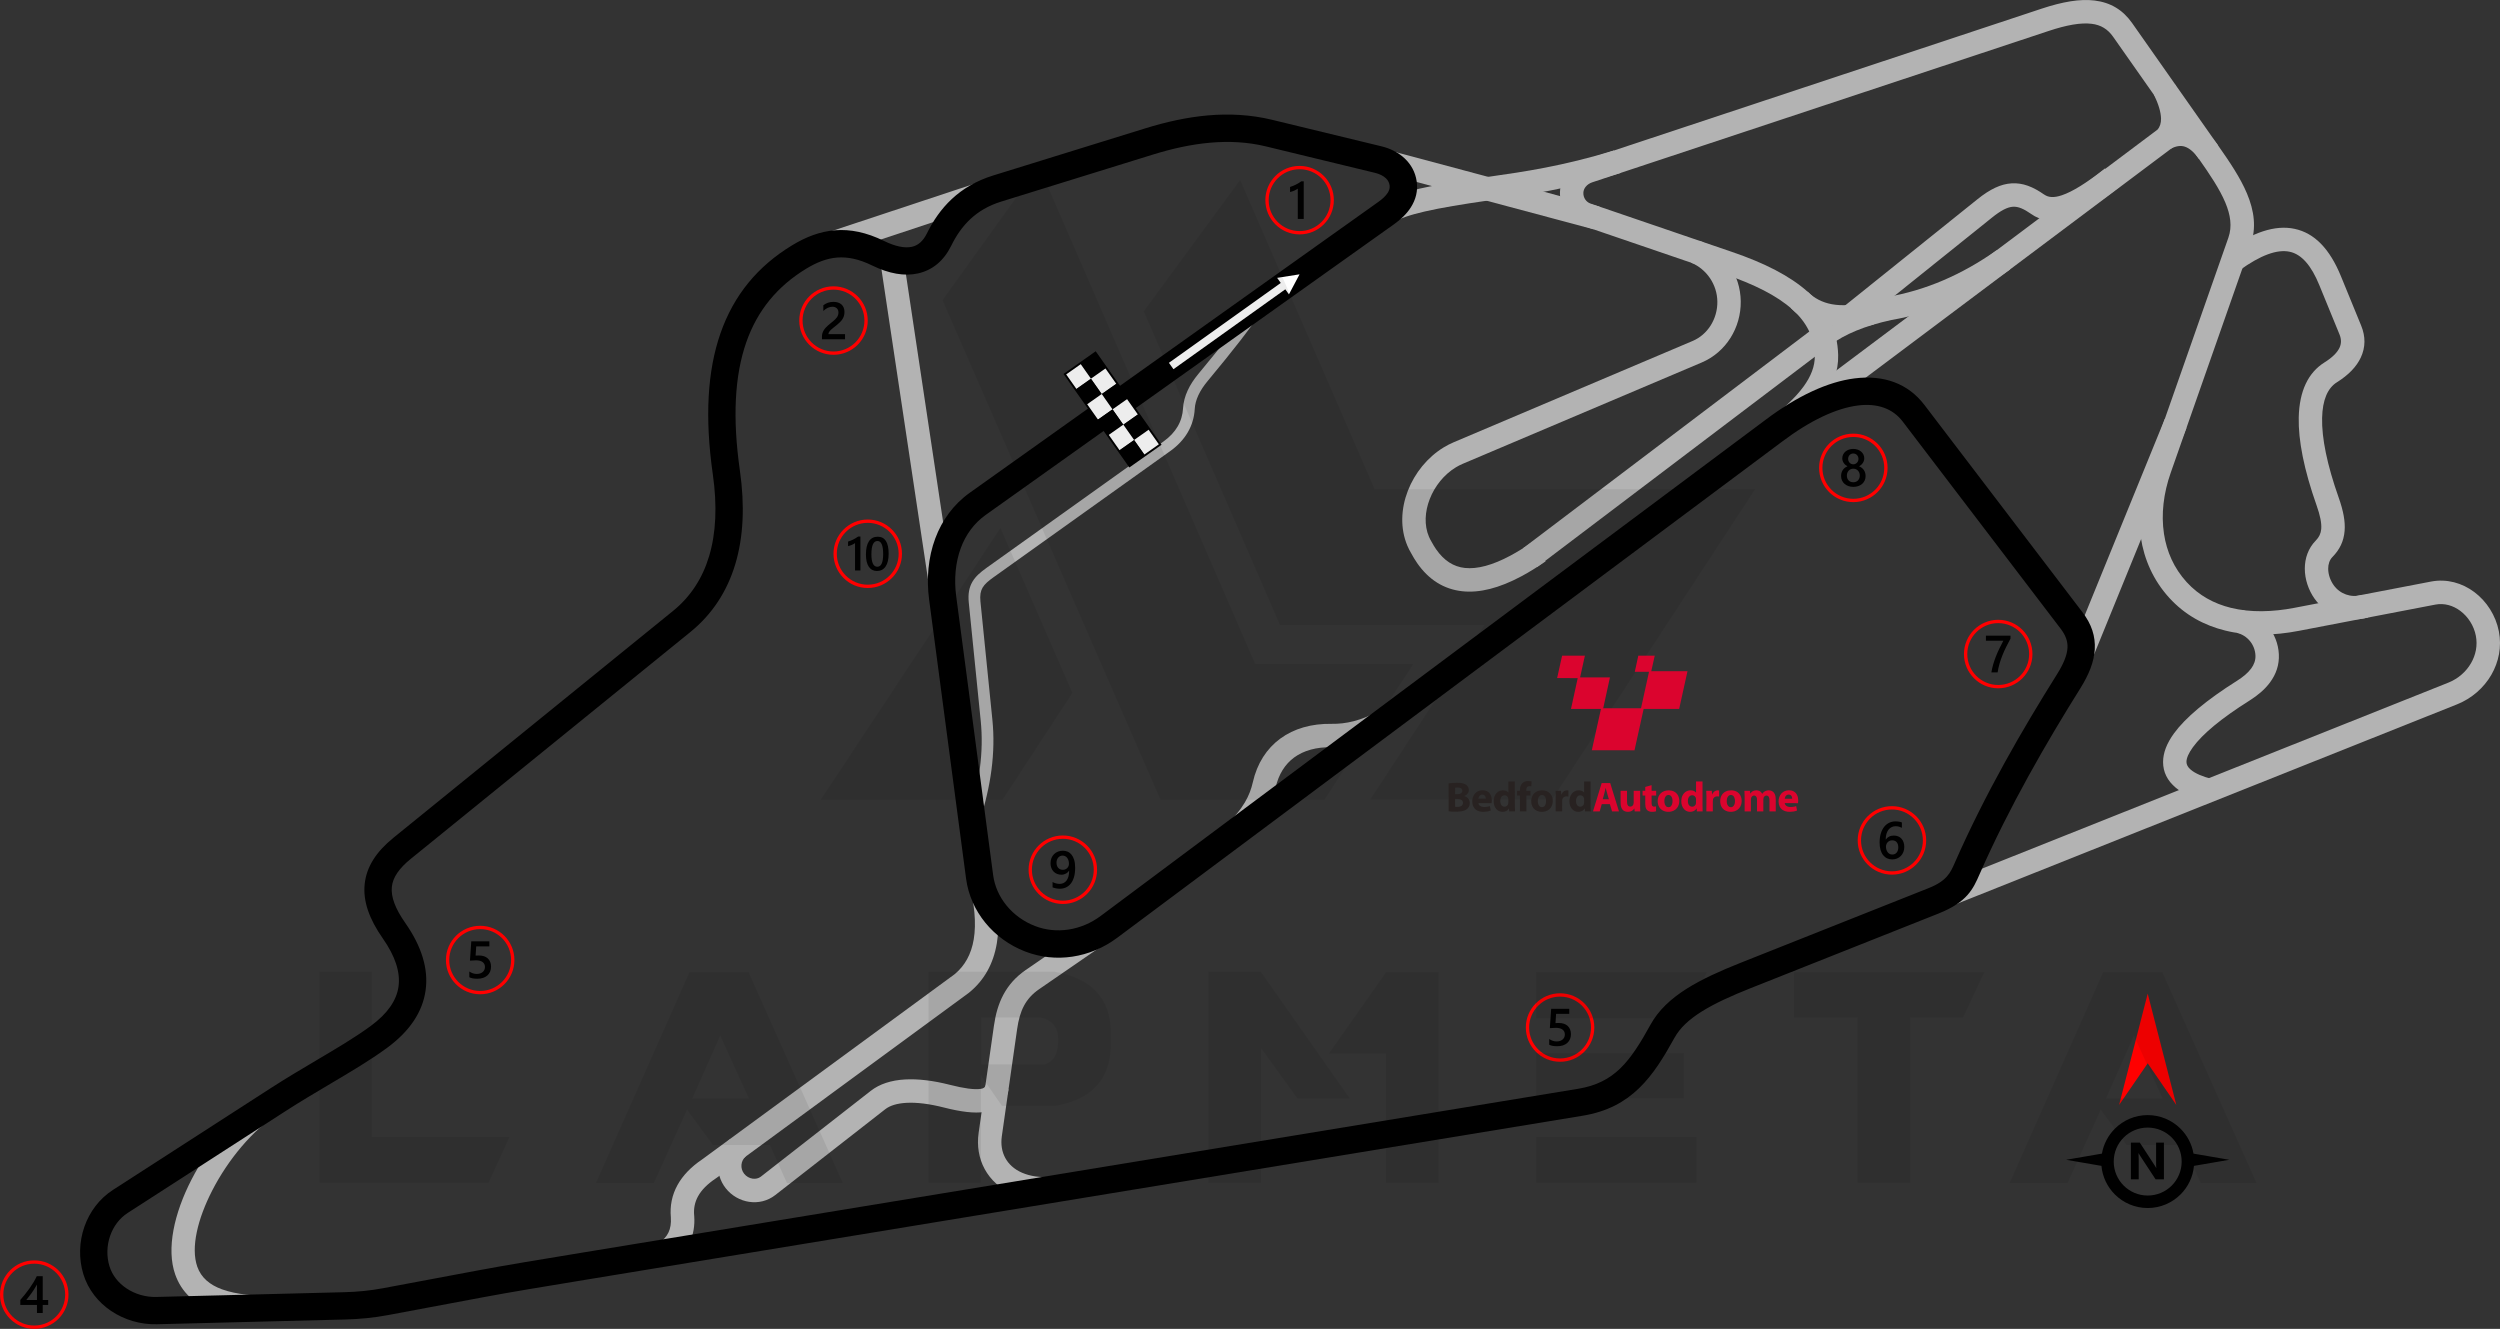 <?xml version="1.0" encoding="UTF-8"?>
<!DOCTYPE svg PUBLIC "-//W3C//DTD SVG 1.1//EN" "http://www.w3.org/Graphics/SVG/1.1/DTD/svg11.dtd">
<!-- Creator: CorelDRAW 2020 (64-Bit) -->
<svg xmlns="http://www.w3.org/2000/svg" xml:space="preserve" width="225.408mm" height="119.814mm" version="1.1" style="shape-rendering:geometricPrecision; text-rendering:geometricPrecision; image-rendering:optimizeQuality; fill-rule:evenodd; clip-rule:evenodd"
viewBox="0 0 5689.25 3024.08"
 xmlns:xlink="http://www.w3.org/1999/xlink"
 xmlns:xodm="http://www.corel.com/coreldraw/odm/2003">
 <rect x="0" y="0" width="5689.25" height="3024.08" fill="#333333" stroke="none"/>
 <defs>
  <style type="text/css">
   <![CDATA[
    .fil2 {fill:black}
    .fil3 {fill:white}
    .fil1 {fill:black;fill-rule:nonzero}
    .fil8 {fill:#282221;fill-rule:nonzero}
    .fil0 {fill:#B3B3B3;fill-rule:nonzero}
    .fil7 {fill:#DB042E;fill-rule:nonzero}
    .fil5 {fill:red;fill-rule:nonzero}
    .fil4 {fill:white;fill-rule:nonzero}
    .fil6 {fill:black;fill-opacity:0.071}
   ]]>
  </style>
 </defs>
 <g id="Layer_x0020_1">
  <g id="_2181972013184">
   <path class="fil0" d="M2202.56 1864.31c13.65,-40.66 22.54,-79.13 27.3,-115.47 5,-38.22 5.44,-74.14 2.04,-107.85l-27.24 -269.71c-2.03,-20.07 0.95,-34.77 8.32,-47.39 7.09,-12.13 17.85,-21.46 31.94,-31.52l402.52 -287.42c14.62,-10.44 25.25,-22 32.46,-34.28 7.63,-13 11.53,-26.98 12.35,-41.41 0.8,-13.92 4.44,-27.51 10.58,-40.8 5.91,-12.81 14.2,-25.41 24.52,-37.81 28.88,-34.74 53.82,-65.62 74.79,-92.63 20.77,-26.76 37.34,-49.33 49.7,-67.7l22.12 14.82c-12.75,18.96 -29.67,42.02 -50.75,69.16 -20.77,26.75 -45.91,57.87 -75.41,93.36 -8.76,10.54 -15.79,21.19 -20.76,31.97 -4.76,10.31 -7.58,20.67 -8.17,31.09 -1.06,18.52 -6.1,36.54 -16,53.41 -9.08,15.47 -22.19,29.83 -39.97,42.53l-402.52 287.42c-11.18,7.98 -19.52,15.05 -24.33,23.28 -4.52,7.74 -6.28,17.41 -4.88,31.32l27.24 269.71c3.59,35.62 3.13,73.56 -2.15,113.9 -4.98,38.04 -14.25,78.18 -28.45,120.48l-25.25 -8.45z"/>
   <path class="fil0" d="M4172.23 716.51l327.6 -262.9c29.04,-23.31 53.39,-34.87 78.06,-36.35 25.49,-1.53 48.42,7.63 74.37,25.73l0.05 -0.07c9.28,6.47 21.72,7.56 39.77,1.47 24.22,-8.17 55.83,-27.62 98.11,-61.04l32.97 41.74c-47.34,37.42 -84.18,59.69 -114.17,69.81 -36.16,12.2 -63.72,8.18 -87.14,-8.15l0 -0.11c-15.99,-11.15 -28.81,-16.89 -40.83,-16.16 -12.84,0.77 -27.81,8.62 -47.8,24.67l-327.6 262.9 -33.39 -41.53z"/>
  </g>
  <g id="_2188400950624">
   <polygon class="fil0" points="1865.33,534.86 2249.48,407.57 2266.18,458.28 1882.02,585.58 "/>
   <path class="fil0" d="M636.46 3002.08c-59.91,1.42 -110.34,-3.6 -149.57,-17.93 -43.64,-15.94 -73.78,-42.83 -88.22,-84.01 -20.33,-57.97 -2.46,-138.89 37.19,-215.86 39.87,-77.42 102.31,-152.46 169.52,-195.82l28.8 44.87c-59.34,38.27 -114.98,105.53 -150.95,175.37 -33.45,64.95 -49.46,130.58 -34.27,173.91 8.64,24.62 27.83,41.13 56.09,51.45 32.67,11.93 76.71,16.06 130.16,14.8l1.25 53.22z"/>
   <polygon class="fil0" points="2118.81,1364.66 2002.87,592.49 2055.66,584.56 2171.6,1356.73 "/>
   <path class="fil0" d="M3869.17 548.67c27.65,11.62 50.51,30.81 66.53,54.54 16.01,23.72 25.27,52.13 25.72,82.18 0.45,30.07 -7.96,59.23 -23.45,83.73 -15.38,24.3 -37.74,44.1 -65.41,55.83l-543.85 230.56c-5.38,2.28 -10.55,4.94 -15.48,7.93 -27.03,16.37 -48.13,42.86 -59.58,72.27 -11.11,28.56 -12.93,59.44 -1.83,85.61 1.63,3.84 3.52,7.56 5.67,11.11l0.73 1.25c3.18,5.94 6.6,11.56 10.26,16.83l0.05 -0.03c17.49,25.19 39.12,39.2 64.87,42 28.52,3.1 63.19,-6.26 104,-28.1 15.6,-8.35 32.16,-18.6 49.65,-30.75l30.26 43.83c-18.9,13.12 -37.2,24.42 -54.87,33.88 -50.53,27.04 -95.43,38.43 -134.67,34.15 -42.01,-4.58 -76.37,-26.09 -103.06,-64.54l0 -0.1c-4.59,-6.61 -9.01,-13.87 -13.25,-21.77 -3.32,-5.58 -6.21,-11.29 -8.67,-17.09 -16.78,-39.58 -14.65,-84.72 1.2,-125.47 15.53,-39.89 44.45,-76.01 81.7,-98.57 7.19,-4.35 14.66,-8.2 22.36,-11.47l543.85 -230.56c17.23,-7.3 31.25,-19.79 40.99,-35.17 10.12,-15.99 15.61,-35.05 15.31,-54.72 -0.29,-19.2 -6.31,-37.51 -16.74,-52.96 -10.42,-15.43 -25.18,-27.88 -42.95,-35.34l20.66 -49.04z"/>
   <path class="fil0" d="M2786.81 1879.78c21.53,-18.82 36.08,-36.75 46.03,-53.57 9.65,-16.32 14.95,-31.61 18.12,-45.63 9.86,-43.58 31.7,-77.03 62.62,-99.74 31.27,-22.97 71.29,-34.37 117.04,-33.6 15.58,0.26 32.3,-1.42 50.25,-6.08 18.11,-4.7 37.66,-12.54 58.79,-24.63l26.5 46.33c-25.2,14.41 -49.19,23.94 -71.94,29.84 -22.9,5.94 -44.37,8.09 -64.44,7.75 -33.92,-0.57 -62.9,7.36 -84.69,23.37 -20.6,15.13 -35.29,38.06 -42.17,68.44 -4.28,18.9 -11.36,39.4 -24.18,61.07 -12.53,21.18 -30.56,43.5 -56.88,66.52l-35.06 -40.07z"/>
   <path class="fil0" d="M4062.65 930.22l847.04 -635.1c5.65,-6.35 8.38,-14.79 8.18,-25.31 -0.28,-14.58 -5.74,-32.87 -16.38,-54.85l48 -23.17c13.97,28.85 21.17,54.58 21.6,77.18 0.5,26.03 -7.67,47.58 -24.48,64.64l-1.29 1.3 -850.74 637.88 -31.93 -42.57z"/>
   <path class="fil0" d="M4915.3 291.36c24.93,-13.04 49.1,-15.84 72.48,-8.41 22.03,7 41.94,22.92 59.69,47.74l-43.41 30.89c-10.88,-15.22 -21.67,-24.53 -32.35,-27.92 -9.33,-2.96 -19.93,-1.35 -31.79,4.86l-24.62 -47.16z"/>
   <path class="fil0" d="M3465.68 1247.87l667.68 -505.43 0.11 0c20.04,-14.99 43.49,-28.04 70.35,-39.14 26.44,-10.93 56.06,-19.99 88.84,-27.17l1.25 -0.21c43.37,-7.38 85.81,-19.89 127.31,-37.54 41.67,-17.72 82.47,-40.66 122.41,-68.82l30.68 43.61c-42.92,30.27 -87,55.02 -132.21,74.25 -44.99,19.13 -91.05,32.76 -138.16,40.87 -30.06,6.59 -56.68,14.68 -79.86,24.26 -22.72,9.39 -42.26,20.2 -58.6,32.42l0.04 0.05 -667.68 505.43 -32.14 -42.57z"/>
   <path class="fil0" d="M4113.45 663.76c15.2,15.08 33.7,24.63 55.48,28.61 23.26,4.26 50.71,2.35 82.34,-5.72l13.15 51.76c-38.92,9.93 -73.95,12.05 -105.09,6.35 -32.61,-5.97 -60.43,-20.38 -83.45,-43.22l37.57 -37.77z"/>
   <path class="fil0" d="M2526.24 2139.83l-161.74 111.43c-15.61,10.75 -26.53,23.13 -34.14,37.39 -7.96,14.91 -12.71,32.55 -15.63,52.96l-34.88 244.17c-1.32,9.28 -1.27,18.19 0.1,26.52 2.66,16.17 10.34,30.57 22.54,41.62 12.93,11.71 31.2,20.04 54.37,23.35 16.89,2.41 36.19,2.14 57.75,-1.41l8.56 52.59c-27.15,4.47 -51.85,4.76 -73.82,1.62 -34.05,-4.86 -61.87,-17.98 -82.54,-36.7 -21.39,-19.38 -34.84,-44.46 -39.45,-72.51 -2.25,-13.69 -2.39,-28 -0.31,-42.58l34.88 -244.17c3.73,-26.08 10.21,-49.41 21.47,-70.49 11.61,-21.73 27.89,-40.36 50.83,-56.17l161.74 -111.43 30.26 43.83z"/>
   <path class="fil0" d="M1499.54 2828.93c10.06,-6.81 17.29,-14.87 21.7,-24.16 4.49,-9.46 6.29,-20.75 5.42,-33.86l0.04 -0c-2.47,-26.74 2.56,-51.49 15.13,-74.22 12,-21.7 30.68,-41.11 56.04,-58.22l574.75 -421.58c23.26,-19.24 37.69,-45.62 43.3,-79.11 6.13,-36.64 2,-81.81 -12.4,-135.5l51.54 -13.78c16.37,61.07 20.85,113.75 13.44,158.04 -7.87,47.06 -28.89,84.5 -63.05,112.3l-1.04 0.83 -575.04 421.79 -0.94 0.63c-18.6,12.43 -31.89,25.86 -39.86,40.28 -7.43,13.45 -10.37,28.22 -8.8,44.28l0.1 0.73c1.49,22.3 -1.98,42.35 -10.42,60.15 -8.53,17.98 -21.88,33.13 -40.06,45.44l-29.84 -44.03z"/>
   <path class="fil0" d="M1696.99 2631.7c-5.73,5.03 -9,11.86 -9.64,18.92 -0.65,7.06 1.34,14.4 6.1,20.46 4.88,6.2 11.91,10.09 19.23,11.17 6.66,0.98 13.47,-0.42 18.82,-4.59l250.23 -195.3c19.85,-15.49 46.26,-24.06 77.97,-25.84 29.35,-1.65 63.62,2.43 101.63,12.13 32.24,8.22 55.9,11.59 70.92,9.23 6.17,-0.97 9.58,-3.45 10.28,-7.67l52.59 8.76c-4.99,29.94 -23.08,46.51 -54.73,51.5 -22.81,3.59 -53.35,-0.15 -92.2,-10.06 -32.98,-8.41 -61.82,-12 -85.56,-10.67 -20.82,1.17 -37.15,6.01 -48.12,14.58l-250.23 195.3c-17.56,13.71 -38.94,18.43 -59.31,15.44 -20.39,-2.99 -39.91,-13.77 -53.46,-30.99 -13.44,-17.08 -19.02,-37.99 -17.16,-58.23 1.86,-20.25 11.2,-39.8 27.59,-54.19l35.06 40.07z"/>
   <path class="fil0" d="M5065.33 571.95c60.8,-43.71 112.27,-60.54 156.34,-51.2 45.74,9.69 80.2,45.82 105.53,107.65l46.11 112.57c10.24,25 9.99,49.35 -0.77,72.52 -9.7,20.88 -27.88,39.89 -54.52,56.54 -21.06,13.16 -32.64,40.17 -33.58,80.96 -1.05,45.58 11.11,106.21 37.86,181.84 10.62,30.02 15.04,54.23 13.35,75.19 -1.92,23.86 -11.18,42.71 -27.65,59.5 -6.75,6.88 -9.72,16.45 -9.72,26.59 0,12.94 4.6,26.52 12.45,37.57 7.18,10.12 17.15,17.41 28.28,21.3 11.21,3.92 23.59,4.45 35.49,1.01l14.61 51.13c-22.77,6.56 -46.35,5.59 -67.63,-1.85 -21.37,-7.47 -40.45,-21.4 -54.16,-40.71 -14.03,-19.76 -22.26,-44.5 -22.26,-68.46 -0,-23.42 7.63,-46.28 24.96,-63.95 7.42,-7.56 11.58,-15.91 12.42,-26.32 1.07,-13.32 -2.38,-30.51 -10.43,-53.27 -28.88,-81.66 -41.98,-148.63 -40.78,-200.62 1.39,-60.23 21.61,-102.07 58.62,-125.2 17.6,-11 29.02,-22.28 34.28,-33.59 4.31,-9.27 4.28,-19.33 -0.06,-29.94l-46.11 -112.57c-18.25,-44.56 -40.3,-69.99 -67.33,-75.72 -28.71,-6.08 -66.3,7.8 -114.19,42.23l-31.1 -43.2z"/>
   <path class="fil0" d="M5103.56 1388.42c23.19,5.8 43.17,18.89 57.69,36.53 14.49,17.61 23.48,39.73 24.71,63.64 1.28,24.89 -6.61,46.12 -19.99,64.27 -12.15,16.49 -28.69,30.04 -46.56,41.29 -64.38,40.52 -107.13,76.2 -128.92,106.17 -9.85,13.55 -14.74,24.78 -14.76,33.6 -0.01,6.33 3.31,12.29 9.89,17.8 10.11,8.46 26.49,15.59 49.07,21.27l-12.94 51.76c-30.51,-7.67 -54.02,-18.46 -70.35,-32.12 -19.24,-16.09 -28.92,-35.75 -28.88,-58.7 0.04,-20.45 8.25,-42.18 24.77,-64.9 25.66,-35.3 73.38,-75.67 143.74,-119.95 12.76,-8.03 24.23,-17.25 31.95,-27.72 6.49,-8.81 10.34,-18.79 9.76,-30.05 -0.63,-12.25 -5.22,-23.57 -12.61,-32.54 -7.36,-8.94 -17.58,-15.6 -29.52,-18.58l12.94 -51.76z"/>
   <polygon class="fil0" points="4699.28,1510.5 4926.43,953.32 4975.89,973.36 4748.74,1530.54 "/>
   <polygon class="fil0" points="3143.52,337.45 3639.88,470.22 3626.1,521.77 3129.75,389 "/>
   <path class="fil0" d="M3140.33 462.28c19.89,-13.04 48.93,-23.45 89.7,-32.87 38.45,-8.89 87.99,-17.12 151.02,-26.19l14.13 -2.02c68.58,-9.77 162.04,-23.09 277.91,-58.85l15.65 50.92c-120.18,37.1 -215.85,50.73 -286.05,60.73l-14.13 2.02c-61.73,8.88 -109.94,16.88 -146.64,25.36 -34.39,7.95 -57.9,16.07 -72.37,25.57l-29.22 -44.66z"/>
   <path class="fil0" d="M4403.85 2019.25l1167.85 -465.75c22.13,-8.83 40.3,-24.78 51.65,-44.38 10.72,-18.5 15.21,-40.28 10.95,-62.24 -4.46,-23 -17.66,-43.46 -35.52,-56.79 -16.23,-12.12 -36.27,-18.11 -56.68,-14.19l-310.59 59.71c-56.61,10.88 -114.47,12.49 -167.68,-0.66 -47.75,-11.8 -91.5,-35.32 -127.11,-74.33 -36.47,-39.96 -57.29,-87.48 -64.94,-137.78 -8.15,-53.52 -1.23,-110.16 17.64,-163.95l181.73 -518.07c8.92,-25.44 4.73,-51.91 -6.94,-79.73 -13.14,-31.33 -35.58,-64.49 -60.24,-99.6l-195.29 -278.03c-12.14,-17.28 -27.93,-26.8 -48.7,-29.32 -24.84,-3.01 -56.83,2.71 -97.46,16.18l-1038.86 344.5c-6.15,2.04 -11.44,5.59 -15.13,10.18 -3.11,3.86 -5.05,8.53 -5.25,13.61 -0.23,5.65 1.36,11.02 4.33,15.39 2.87,4.23 7.09,7.57 12.21,9.32l321.43 109.86c73.82,25.22 132.21,54.65 173.12,91.37 43.62,39.14 67.35,85.9 68.74,143.5 0.88,36.48 -11.96,70.61 -36.19,103.69 -22.51,30.74 -54.89,60.52 -95.16,90.57l-31.93 -42.78c36.35,-27.12 65.05,-53.3 84.1,-79.3 17.33,-23.66 26.53,-47.08 25.96,-70.92 -1,-41.77 -18.61,-76.03 -51,-105.1 -35.1,-31.5 -87.43,-57.51 -154.76,-80.52l-321.43 -109.86c-16.36,-5.59 -29.87,-16.32 -39.13,-29.98 -9.24,-13.63 -14.21,-30.15 -13.51,-47.32 0.7,-17.14 6.92,-32.48 16.94,-44.92 10.06,-12.49 24.01,-22 39.97,-27.29l1038.86 -344.5c48.3,-16.01 87.72,-22.64 120.42,-18.68 36.77,4.45 64.68,21.22 86.05,51.65l195.29 278.03c26.58,37.84 50.85,73.78 65.88,109.61 16.5,39.33 21.95,78.1 7.98,117.93l-181.73 518.07c-16.04,45.73 -21.97,93.6 -15.14,138.49 6.13,40.23 22.66,78.12 51.59,109.81 27.93,30.6 62.51,49.11 100.4,58.47 45.12,11.15 95.26,9.58 144.93,0.04l310.59 -59.71c36.17,-6.95 70.96,3.13 98.62,23.79 28.13,21.01 48.94,53.27 55.98,89.56 6.8,35.09 -0.26,69.71 -17.21,98.97 -17.17,29.64 -44.65,53.77 -78.16,67.13l-1167.85 465.75 -19.62 -49.46z"/>
   <path class="fil1" d="M4412.16 2078.67l-427.68 169.88c-44.17,17.55 -82.33,34.72 -112.69,53.88 -27.75,17.51 -48.6,36.53 -61.02,59.05 -25.11,45.53 -48.95,84.2 -80.54,114.76 -33.02,31.93 -73.05,53.69 -128.81,62.86l-2270.44 373.54c-92.39,15.2 -169.43,27.87 -231.19,39.45l-217 40.69c-15.85,2.97 -31.79,5.27 -47.98,6.92 -15.83,1.62 -32.19,2.62 -49.24,3.06l-428.57 10.84c-37.15,0.94 -74.03,-9.99 -104.05,-30.18 -29.47,-19.82 -52.55,-48.59 -63.34,-83.98 -10.81,-35.48 -9.49,-73.57 2.39,-107.64 11.79,-33.81 33.98,-63.89 65.07,-83.94l358.54 -231.26c36.1,-23.28 71.01,-43.92 104.21,-63.55 45.78,-27.06 88.27,-52.18 124.08,-78.46 38.06,-27.93 58.47,-57.84 62.94,-89.08 4.74,-33.08 -7.72,-69.92 -35.42,-109.49 -31.68,-45.25 -45.47,-85.55 -41.58,-123.77 4.02,-39.41 26,-73.7 65.74,-105.94l636.07 -516.05c39.62,-32.14 66.92,-73.97 82.05,-124.43 15.84,-52.79 18.6,-115.23 8.47,-186.15 -18.56,-129.91 -12.34,-235.62 17.32,-320.9 30.5,-87.69 85.21,-153.14 162.73,-200.32 31.81,-19.36 63.7,-31.75 98.32,-34.43 34.57,-2.68 70.86,4.49 111.2,24.28 25.34,12.43 47,17.04 63.76,13.28 13.78,-3.09 25.29,-13.02 33.74,-30.23 14.19,-28.9 32.38,-55.73 56.75,-78.43 24.65,-22.96 55.36,-41.55 94.24,-53.6l345.82 -107.15c47,-14.56 94.64,-25.3 142.39,-29.51 48.58,-4.28 97.6,-1.86 146.65,10.03l248.84 60.32c19.9,4.83 38.5,14.08 52.83,27.68 14.08,13.36 23.95,30.54 27.1,51.45 3.39,22.46 -2.15,42.23 -13.09,59.54 -9.54,15.11 -23.05,27.72 -37.82,38.23l-929.71 661.83c-26.94,19.18 -45.51,45.35 -56.59,75 -12.55,33.62 -15.7,71.86 -10.66,109.92l84.08 634.69c3.4,25.73 14.26,49.41 30.33,69.15 16.76,20.59 39.16,36.87 64.75,46.77 24.61,9.53 50.76,11.99 76.2,8.17 26.11,-3.92 51.45,-14.57 73.61,-31.11l1512.18 -1128.41c73.72,-55.69 143.23,-87.16 203.1,-94.78 66.97,-8.52 122.08,11.77 159.09,60.31l359.76 471.87c20.72,27.17 29.77,54.56 27.97,84.75 -1.66,27.85 -12.96,56.64 -33.17,88.89 -37.82,60.36 -77.97,127.17 -117.81,199.37 -39.23,71.1 -77.25,145.95 -110.91,222.57l-0.39 0.88c-14.4,32.8 -27.64,62.93 -92.64,88.85zm-450.56 112.17l427.68 -169.88c41.18,-16.42 49.5,-35.36 58.55,-55.98l0.39 -0.88c34.75,-79.1 73.55,-155.57 113.34,-227.68 39.18,-71.01 80.3,-139.33 119.76,-202.29 14.59,-23.28 22.66,-42.72 23.67,-59.68 0.87,-14.62 -4.08,-28.64 -15.31,-43.36l-359.76 -471.87c-22.71,-29.78 -58.02,-42.03 -101.88,-36.46 -49.17,6.25 -108.47,33.78 -173.52,82.97l-1512.31 1128.53c-30.38,22.67 -65.45,37.33 -101.85,42.79 -35.6,5.34 -72.51,1.77 -107.61,-11.82 -35.7,-13.82 -67.03,-36.62 -90.56,-65.52 -23.1,-28.38 -38.74,-62.71 -43.71,-100.32l-84.08 -634.69c-6.31,-47.69 -2.15,-96.22 14.07,-139.63 15.29,-40.93 41.11,-77.18 78.74,-103.97l929.71 -661.83c8.84,-6.29 16.57,-13.27 21.26,-20.7 3.3,-5.23 5.02,-10.97 4.08,-17.17 -0.94,-6.27 -3.99,-11.51 -8.36,-15.66 -6.15,-5.83 -14.85,-9.98 -24.58,-12.34l-248.84 -60.32c-41.65,-10.1 -84.08,-12.08 -126.69,-8.33 -43.44,3.83 -86.76,13.59 -129.48,26.82l-345.82 107.15c-29.13,9.02 -51.96,22.79 -70.13,39.72 -18.45,17.19 -32.38,37.81 -43.35,60.17 -17.36,35.36 -43.3,56.28 -75.86,63.59 -30.93,6.94 -66.42,0.6 -104.66,-18.15 -29.56,-14.5 -55.38,-19.8 -79.31,-17.95 -23.87,1.85 -46.89,11.01 -70.56,25.42 -65.07,39.6 -110.94,94.39 -136.44,167.69 -26.34,75.71 -31.54,171.76 -14.4,291.69 11.42,79.92 8.01,151.25 -10.41,212.68 -18.76,62.53 -52.86,114.59 -102.5,154.86l-636.07 516.05c-26.46,21.47 -40.89,42.2 -43.09,63.82 -2.32,22.8 7.83,49.58 30.62,82.14 36.95,52.78 53.2,104.42 46.13,153.8 -6.89,48.11 -35.37,92.01 -87.77,130.46 -38.54,28.28 -82.17,54.08 -129.19,81.87 -32.84,19.41 -67.37,39.82 -102.26,62.33l-358.54 231.26c-18.97,12.23 -32.61,30.9 -39.99,52.04 -7.68,22.01 -8.57,46.5 -1.66,69.17 6.38,20.94 20.43,38.23 38.51,50.38 19.6,13.19 43.71,20.33 68.01,19.71l428.57 -10.84c14.85,-0.37 29.58,-1.3 44.37,-2.81 14.42,-1.47 28.65,-3.53 42.86,-6.19l217 -40.69c61.82,-11.59 139.5,-24.37 232.65,-39.69l2270.44 -373.54c41.79,-6.87 71.48,-22.89 95.7,-46.3 25.64,-24.79 46.56,-59.05 69.1,-99.91 17.94,-32.52 45.97,-58.68 82.45,-81.7 33.87,-21.37 75.31,-40.08 122.91,-58.99z"/>
  </g>
  <g id="_2188400950528">
   <g>
    <rect class="fil2" transform="matrix(0.84 1.194 -1.194 0.84 2492.99 802.429)" width="29.22" height="29.22"/>
    <rect class="fil3" transform="matrix(0.84 1.194 -1.194 0.84 2517.54 837.299)" width="29.22" height="29.22"/>
    <rect class="fil2" transform="matrix(0.84 1.194 -1.194 0.84 2542.1 872.17)" width="29.22" height="29.22"/>
    <rect class="fil3" transform="matrix(0.84 1.194 -1.194 0.84 2566.65 907.041)" width="29.22" height="29.22"/>
    <rect class="fil2" transform="matrix(0.84 1.194 -1.194 0.84 2591.2 941.911)" width="29.22" height="29.22"/>
    <rect class="fil3" transform="matrix(0.84 1.194 -1.194 0.84 2615.75 976.782)" width="29.22" height="29.22"/>
    <rect class="fil3" transform="matrix(0.84 1.194 -1.194 0.84 2458.12 826.981)" width="29.22" height="29.22"/>
    <rect class="fil2" transform="matrix(0.84 1.194 -1.194 0.84 2482.67 861.852)" width="29.22" height="29.22"/>
    <rect class="fil3" transform="matrix(0.84 1.194 -1.194 0.84 2507.23 896.723)" width="29.22" height="29.22"/>
    <rect class="fil2" transform="matrix(0.84 1.194 -1.194 0.84 2531.78 931.593)" width="29.22" height="29.22"/>
    <rect class="fil3" transform="matrix(0.84 1.194 -1.194 0.84 2556.33 966.464)" width="29.22" height="29.22"/>
    <rect class="fil2" transform="matrix(0.84 1.194 -1.194 0.84 2580.88 1001.33)" width="29.22" height="29.22"/>
   </g>
   <path class="fil1" d="M2641.58 1013.47l-71.56 50.38 -149.87 -212.85 73.36 -51.66c50.04,70.9 99.93,141.9 149.88,212.86l-1.82 1.28zm-37.43 20.92l33.05 -23.27 -144.75 -205.6 -66.12 46.54 144.76 205.6 33.06 -23.27z"/>
  </g>
  <polygon class="fil4" points="2914.64,643.87 2660.1,825.68 2670.46,840.18 2924.99,658.36 2933.23,669.9 2957.39,624.28 2906.4,632.33 "/>
  <g id="_2188400952688">
   <path class="fil5" d="M2957.5 377.56c21.52,0 41,8.73 55.11,22.83 14.1,14.1 22.83,33.59 22.83,55.11 0,21.52 -8.73,41.01 -22.83,55.11 -14.1,14.1 -33.59,22.83 -55.11,22.83 -21.52,0 -41.01,-8.73 -55.11,-22.83 -14.1,-14.1 -22.83,-33.59 -22.83,-55.11 0,-21.52 8.73,-41 22.83,-55.11 14.1,-14.1 33.59,-22.83 55.11,-22.83zm49.76 28.18c-12.73,-12.73 -30.33,-20.61 -49.76,-20.61 -19.43,0 -37.02,7.87 -49.76,20.61 -12.73,12.73 -20.61,30.33 -20.61,49.76 0,19.43 7.87,37.02 20.61,49.76 12.73,12.73 30.33,20.61 49.76,20.61 19.43,0 37.02,-7.88 49.76,-20.61 12.73,-12.73 20.61,-30.33 20.61,-49.76 0,-19.43 -7.88,-37.02 -20.61,-49.76z"/>
   <path class="fil2" d="M2966.9 412.73l0 85.54 -13.54 0 0 -68.97c-2.45,1.75 -5.08,3.25 -7.91,4.46 -2.81,1.23 -6.03,2.31 -9.66,3.24l0 -11.55c2.27,-0.73 4.44,-1.51 6.53,-2.33 2.11,-0.82 4.18,-1.73 6.21,-2.75 2.05,-1.02 4.1,-2.16 6.2,-3.39 2.07,-1.26 4.22,-2.67 6.45,-4.26l5.71 0z"/>
  </g>
  <g id="_2188400951920">
   <path class="fil5" d="M1896.78 651.57c21.52,0 41.01,8.73 55.11,22.83 14.1,14.1 22.83,33.59 22.83,55.11 0,21.52 -8.73,41.01 -22.83,55.11 -14.1,14.1 -33.59,22.83 -55.11,22.83 -21.52,0 -41,-8.73 -55.11,-22.83 -14.1,-14.1 -22.83,-33.59 -22.83,-55.11 0,-21.52 8.73,-41.01 22.83,-55.11 14.1,-14.1 33.59,-22.83 55.11,-22.83zm49.76 28.18c-12.73,-12.73 -30.33,-20.61 -49.76,-20.61 -19.43,0 -37.02,7.88 -49.76,20.61 -12.73,12.73 -20.61,30.33 -20.61,49.76 0,19.43 7.88,37.02 20.61,49.76 12.73,12.73 30.33,20.61 49.76,20.61 19.43,0 37.03,-7.88 49.76,-20.61 12.73,-12.73 20.61,-30.33 20.61,-49.76 0,-19.43 -7.88,-37.02 -20.61,-49.76z"/>
   <path class="fil2" d="M1923.03 772.04l-52.51 0 0 -6.47c0,-2.65 0.38,-5.14 1.12,-7.45 0.74,-2.31 1.73,-4.48 2.97,-6.53 1.25,-2.03 2.71,-3.96 4.38,-5.77 1.67,-1.81 3.46,-3.56 5.35,-5.26 1.92,-1.69 3.87,-3.32 5.84,-4.9 1.99,-1.57 3.94,-3.14 5.84,-4.74 1.79,-1.53 3.43,-3.01 4.9,-4.48 1.49,-1.45 2.75,-2.97 3.8,-4.52 1.06,-1.55 1.88,-3.19 2.45,-4.92 0.58,-1.73 0.88,-3.6 0.88,-5.64 0,-2.21 -0.34,-4.14 -1.01,-5.8 -0.7,-1.65 -1.63,-3.05 -2.87,-4.14 -1.21,-1.12 -2.67,-1.95 -4.34,-2.51 -1.67,-0.58 -3.5,-0.86 -5.5,-0.86 -3.4,0 -6.89,0.8 -10.44,2.39 -3.54,1.6 -6.95,3.99 -10.21,7.19l0 -13.03c1.72,-1.27 3.45,-2.39 5.2,-3.34 1.75,-0.96 3.57,-1.75 5.44,-2.39 1.85,-0.66 3.82,-1.12 5.87,-1.43 2.07,-0.32 4.26,-0.48 6.59,-0.48 3.78,0 7.21,0.5 10.28,1.49 3.07,0.99 5.7,2.45 7.89,4.38 2.17,1.94 3.84,4.33 5.04,7.21 1.2,2.87 1.78,6.17 1.78,9.92 0,3.38 -0.42,6.43 -1.26,9.12 -0.84,2.71 -2.01,5.22 -3.54,7.56 -1.53,2.33 -3.41,4.55 -5.58,6.66 -2.17,2.09 -4.62,4.26 -7.28,6.47 -2.27,1.83 -4.5,3.6 -6.75,5.34 -2.23,1.73 -4.24,3.42 -6.03,5.08 -1.79,1.66 -3.25,3.31 -4.34,4.96 -1.12,1.65 -1.67,3.31 -1.67,4.98l0 0.3 37.76 0 0 11.61z"/>
  </g>
  <g id="_2188400952544">
   <path class="fil5" d="M1092.73 2106.81c21.52,0 41.01,8.73 55.11,22.83 14.1,14.1 22.83,33.59 22.83,55.11 0,21.52 -8.73,41.01 -22.83,55.11 -14.1,14.1 -33.59,22.83 -55.11,22.83 -21.52,0 -41,-8.73 -55.11,-22.83 -14.1,-14.1 -22.83,-33.59 -22.83,-55.11 0,-21.52 8.73,-41.01 22.83,-55.11 14.1,-14.1 33.59,-22.83 55.11,-22.83zm49.76 28.18c-12.73,-12.73 -30.33,-20.61 -49.76,-20.61 -19.43,0 -37.02,7.87 -49.76,20.61 -12.73,12.73 -20.61,30.32 -20.61,49.76 0,19.43 7.88,37.02 20.61,49.76 12.73,12.73 30.33,20.61 49.76,20.61 19.43,0 37.03,-7.88 49.76,-20.61 12.73,-12.73 20.61,-30.33 20.61,-49.76 0,-19.43 -7.88,-37.02 -20.61,-49.76z"/>
   <path class="fil2" d="M1068.02 2223.88l0 -13.01c5.5,3.7 11.06,5.54 16.69,5.54 5.67,0 10.25,-1.43 13.7,-4.34 3.46,-2.89 5.2,-6.75 5.2,-11.59 0,-4.74 -1.75,-8.42 -5.28,-11.07 -3.52,-2.65 -8.56,-3.97 -15.13,-3.97 -2.25,0 -6.83,0.22 -13.72,0.69l2.99 -43.99 41.18 0 0 11.55 -29.93 0 -1.39 20.95c2.69,-0.16 5.11,-0.24 7.28,-0.24 8.87,0 15.73,2.27 20.58,6.83 4.84,4.54 7.27,10.77 7.27,18.66 0,8.28 -2.79,14.94 -8.32,19.93 -5.54,5 -13.17,7.49 -22.84,7.49 -8.17,0 -14.26,-1.14 -18.26,-3.45z"/>
  </g>
  <g id="_2188400954512">
   <path class="fil5" d="M77.94 2868.2c21.52,0 41,8.73 55.11,22.83 14.1,14.1 22.83,33.59 22.83,55.11 0,21.52 -8.73,41.01 -22.83,55.11 -14.1,14.1 -33.59,22.83 -55.11,22.83 -21.52,0 -41.01,-8.73 -55.11,-22.83 -14.1,-14.1 -22.83,-33.59 -22.83,-55.11 0,-21.52 8.73,-41.01 22.83,-55.11 14.1,-14.1 33.59,-22.83 55.11,-22.83zm49.76 28.18c-12.73,-12.73 -30.33,-20.61 -49.76,-20.61 -19.43,0 -37.03,7.88 -49.76,20.61 -12.73,12.73 -20.61,30.33 -20.61,49.76 0,19.43 7.88,37.02 20.61,49.76 12.73,12.73 30.33,20.61 49.76,20.61 19.43,0 37.02,-7.88 49.76,-20.61 12.73,-12.73 20.61,-30.33 20.61,-49.76 0,-19.43 -7.88,-37.02 -20.61,-49.76z"/>
   <path class="fil2" d="M97.23 2904.31l0 54.03 12.43 0 0 11.25 -12.43 0 0 18.38 -13.12 0 0 -18.38 -37.88 0 0 -11.37c3.43,-3.87 6.93,-8.03 10.54,-12.53 3.6,-4.48 7.07,-9.08 10.4,-13.76 3.33,-4.68 6.39,-9.38 9.24,-14.08 2.85,-4.72 5.24,-9.22 7.17,-13.54l13.66 0zm-13.12 54.03l0 -35.13c-4.24,7.63 -8.45,14.28 -12.59,19.96 -4.14,5.68 -8.01,10.74 -11.63,15.18l24.22 0z"/>
  </g>
  <g id="_2188400953072">
   <path class="fil5" d="M3550.25 2260.41c21.52,0 41.01,8.73 55.11,22.83 14.1,14.1 22.83,33.59 22.83,55.11 0,21.52 -8.73,41.01 -22.83,55.11 -14.1,14.1 -33.59,22.83 -55.11,22.83 -21.52,0 -41,-8.73 -55.11,-22.83 -14.1,-14.1 -22.83,-33.59 -22.83,-55.11 0,-21.52 8.73,-41.01 22.83,-55.11 14.1,-14.1 33.59,-22.83 55.11,-22.83zm49.76 28.18c-12.73,-12.73 -30.33,-20.61 -49.76,-20.61 -19.43,0 -37.02,7.87 -49.76,20.61 -12.73,12.73 -20.61,30.32 -20.61,49.76 0,19.43 7.88,37.02 20.61,49.76 12.73,12.73 30.33,20.61 49.76,20.61 19.43,0 37.03,-7.88 49.76,-20.61 12.73,-12.73 20.61,-30.33 20.61,-49.76 0,-19.43 -7.88,-37.02 -20.61,-49.76z"/>
   <path class="fil2" d="M3525.53 2377.48l0 -13.01c5.5,3.7 11.06,5.54 16.69,5.54 5.67,0 10.25,-1.43 13.7,-4.34 3.46,-2.89 5.2,-6.75 5.2,-11.59 0,-4.74 -1.75,-8.42 -5.28,-11.07 -3.52,-2.65 -8.56,-3.97 -15.13,-3.97 -2.25,0 -6.83,0.22 -13.72,0.69l2.99 -43.99 41.18 0 0 11.55 -29.93 0 -1.39 20.95c2.69,-0.16 5.11,-0.24 7.28,-0.24 8.87,0 15.73,2.27 20.58,6.83 4.84,4.54 7.27,10.77 7.27,18.66 0,8.28 -2.79,14.94 -8.32,19.93 -5.54,5 -13.17,7.49 -22.84,7.49 -8.17,0 -14.26,-1.14 -18.26,-3.45z"/>
  </g>
  <g id="_2188400956528">
   <path class="fil5" d="M4305.49 1834.57c21.52,0 41.01,8.73 55.11,22.83 14.1,14.1 22.83,33.59 22.83,55.11 0,21.52 -8.73,41.01 -22.83,55.11 -14.1,14.1 -33.59,22.83 -55.11,22.83 -21.52,0 -41,-8.73 -55.11,-22.83 -14.1,-14.1 -22.83,-33.59 -22.83,-55.11 0,-21.52 8.73,-41.01 22.83,-55.11 14.1,-14.1 33.59,-22.83 55.11,-22.83zm49.76 28.18c-12.73,-12.73 -30.33,-20.61 -49.76,-20.61 -19.43,0 -37.02,7.88 -49.76,20.61 -12.73,12.73 -20.61,30.33 -20.61,49.76 0,19.43 7.88,37.03 20.61,49.76 12.73,12.73 30.33,20.61 49.76,20.61 19.43,0 37.02,-7.88 49.76,-20.61 12.73,-12.73 20.61,-30.33 20.61,-49.76 0,-19.43 -7.88,-37.02 -20.61,-49.76z"/>
   <path class="fil2" d="M4333.58 1927.42c0,4.2 -0.69,8.05 -2.07,11.51 -1.37,3.45 -3.29,6.43 -5.73,8.94 -2.45,2.51 -5.36,4.46 -8.72,5.84 -3.37,1.39 -7.01,2.07 -10.95,2.07 -4.2,0 -8.07,-0.82 -11.57,-2.45 -3.52,-1.64 -6.55,-4.06 -9.1,-7.29 -2.55,-3.23 -4.52,-7.25 -5.93,-12.05 -1.4,-4.8 -2.09,-10.38 -2.09,-16.71 0,-7.75 0.91,-14.62 2.77,-20.61 1.86,-5.97 4.38,-10.99 7.61,-15.04 3.23,-4.06 7.03,-7.13 11.39,-9.22 4.34,-2.11 9.06,-3.17 14.12,-3.17 3.15,0 6.02,0.22 8.6,0.66 2.59,0.42 4.66,1.02 6.22,1.76l0 12.19c-1.99,-1.01 -4.11,-1.87 -6.38,-2.57 -2.25,-0.7 -4.84,-1.06 -7.75,-1.06 -3.26,0 -6.29,0.66 -9.04,1.99 -2.77,1.31 -5.16,3.24 -7.15,5.79 -2.01,2.55 -3.58,5.71 -4.74,9.46 -1.14,3.75 -1.73,8.08 -1.77,12.99l0.36 0c1.79,-2.77 4.2,-4.94 7.25,-6.53 3.07,-1.6 6.65,-2.39 10.77,-2.39 3.66,0 6.95,0.58 9.9,1.77 2.93,1.19 5.44,2.89 7.51,5.14 2.09,2.23 3.71,4.96 4.82,8.17 1.14,3.21 1.69,6.81 1.69,10.82zm-13.64 1.11c0,-2.41 -0.3,-4.6 -0.86,-6.59 -0.56,-1.99 -1.41,-3.68 -2.57,-5.1 -1.13,-1.43 -2.59,-2.53 -4.32,-3.3 -1.71,-0.78 -3.76,-1.16 -6.09,-1.16 -2.33,0 -4.38,0.42 -6.15,1.26 -1.77,0.84 -3.25,1.93 -4.46,3.29 -1.21,1.35 -2.11,2.93 -2.71,4.66 -0.6,1.75 -0.92,3.54 -0.92,5.38 0,1.99 0.3,4.02 0.86,6.09 0.56,2.09 1.43,3.98 2.59,5.69 1.18,1.72 2.67,3.11 4.46,4.22 1.81,1.12 3.97,1.67 6.45,1.67 2.21,0 4.18,-0.42 5.9,-1.23 1.71,-0.82 3.14,-1.95 4.28,-3.38 1.16,-1.44 2.03,-3.15 2.63,-5.1 0.6,-1.97 0.92,-4.1 0.92,-6.4z"/>
  </g>
  <g id="_2188400957488">
   <path class="fil5" d="M4547.32 1410.48c21.52,0 41.01,8.73 55.11,22.83 14.1,14.1 22.83,33.59 22.83,55.11 0,21.52 -8.73,41 -22.83,55.11 -14.1,14.1 -33.59,22.83 -55.11,22.83 -21.52,0 -41.01,-8.73 -55.11,-22.83 -14.1,-14.1 -22.83,-33.59 -22.83,-55.11 0,-21.52 8.73,-41.01 22.83,-55.11 14.1,-14.1 33.59,-22.83 55.11,-22.83zm49.76 28.18c-12.73,-12.73 -30.33,-20.61 -49.76,-20.61 -19.43,0 -37.03,7.88 -49.76,20.61 -12.73,12.73 -20.61,30.32 -20.61,49.76 0,19.43 7.88,37.02 20.61,49.76 12.73,12.73 30.33,20.61 49.76,20.61 19.43,0 37.03,-7.88 49.76,-20.61 12.73,-12.73 20.61,-30.33 20.61,-49.76 0,-19.43 -7.88,-37.03 -20.61,-49.76z"/>
   <path class="fil2" d="M4575.28 1453.35c-3.51,6.41 -6.81,12.77 -9.92,19.04 -3.12,6.29 -5.93,12.59 -8.46,18.94 -2.53,6.34 -4.72,12.73 -6.6,19.16 -1.87,6.45 -3.3,13.02 -4.32,19.76l-14.18 0c0.94,-5.99 2.27,-11.97 4,-17.94 1.73,-5.97 3.76,-11.93 6.09,-17.9 2.33,-5.98 4.94,-11.97 7.85,-18 2.89,-6.03 5.97,-12.13 9.24,-18.26l-39.61 0 0 -11.55 55.91 0 0 6.77z"/>
  </g>
  <g id="_2188400957104">
   <path class="fil5" d="M4217.63 986.83c21.52,0 41.01,8.73 55.11,22.83 14.1,14.1 22.83,33.59 22.83,55.11 0,21.52 -8.73,41.01 -22.83,55.11 -14.1,14.1 -33.59,22.83 -55.11,22.83 -21.52,0 -41,-8.73 -55.11,-22.83 -14.1,-14.1 -22.83,-33.59 -22.83,-55.11 0,-21.52 8.73,-41 22.83,-55.11 14.1,-14.1 33.59,-22.83 55.11,-22.83zm49.76 28.18c-12.73,-12.73 -30.33,-20.61 -49.76,-20.61 -19.43,0 -37.02,7.88 -49.76,20.61 -12.73,12.73 -20.61,30.33 -20.61,49.76 0,19.43 7.88,37.03 20.61,49.76 12.73,12.73 30.32,20.61 49.76,20.61 19.43,0 37.02,-7.88 49.76,-20.61 12.73,-12.73 20.61,-30.33 20.61,-49.76 0,-19.43 -7.88,-37.02 -20.61,-49.76z"/>
   <path class="fil2" d="M4189.74 1083.29c0,-2.41 0.3,-4.74 0.9,-6.99 0.6,-2.27 1.51,-4.34 2.71,-6.25 1.21,-1.91 2.73,-3.63 4.56,-5.14 1.83,-1.51 3.97,-2.72 6.42,-3.66 -3.63,-2.03 -6.49,-4.62 -8.65,-7.78 -2.13,-3.19 -3.21,-6.7 -3.21,-10.54 0,-3.08 0.64,-5.91 1.92,-8.52 1.25,-2.61 3.01,-4.86 5.23,-6.77 2.25,-1.91 4.88,-3.38 7.91,-4.46 3.05,-1.07 6.36,-1.61 9.92,-1.61 3.62,0 6.95,0.56 10.02,1.64 3.05,1.09 5.69,2.59 7.93,4.5 2.23,1.91 3.98,4.16 5.22,6.77 1.26,2.61 1.87,5.41 1.87,8.46 0,3.84 -1.07,7.35 -3.21,10.54 -2.15,3.17 -4.98,5.75 -8.52,7.78 2.41,0.94 4.54,2.16 6.4,3.65 1.85,1.49 3.38,3.19 4.64,5.1 1.24,1.91 2.17,3.98 2.81,6.25 0.62,2.25 0.92,4.6 0.92,7.05 0,3.66 -0.68,7.01 -2.03,10.04 -1.38,3.03 -3.27,5.63 -5.72,7.78 -2.45,2.17 -5.39,3.84 -8.82,5.06 -3.4,1.2 -7.19,1.79 -11.31,1.79 -4.08,0 -7.83,-0.6 -11.23,-1.79 -3.4,-1.21 -6.33,-2.89 -8.8,-5.06 -2.47,-2.15 -4.4,-4.76 -5.78,-7.78 -1.39,-3.03 -2.07,-6.38 -2.07,-10.04zm13.19 -1.15c0,2.37 0.34,4.5 1.03,6.41 0.72,1.91 1.7,3.52 2.99,4.84 1.27,1.31 2.83,2.33 4.64,3.03 1.81,0.69 3.82,1.06 6.03,1.06 2.13,0 4.1,-0.36 5.9,-1.08 1.79,-0.72 3.32,-1.75 4.64,-3.08 1.29,-1.36 2.33,-2.97 3.07,-4.86 0.74,-1.87 1.1,-3.98 1.1,-6.31 0,-2.15 -0.34,-4.16 -1.03,-6.06 -0.72,-1.87 -1.69,-3.52 -2.99,-4.92 -1.27,-1.42 -2.83,-2.51 -4.64,-3.33 -1.81,-0.82 -3.82,-1.23 -6.03,-1.23 -2.09,0 -4.06,0.38 -5.85,1.13 -1.81,0.76 -3.37,1.83 -4.68,3.21 -1.29,1.4 -2.31,3.03 -3.07,4.94 -0.74,1.91 -1.1,3.98 -1.1,6.25zm2.85 -37.82c0,1.75 0.32,3.37 0.94,4.88 0.62,1.49 1.45,2.79 2.51,3.9 1.06,1.12 2.29,1.97 3.71,2.59 1.41,0.64 2.95,0.94 4.58,0.94 1.64,0 3.17,-0.32 4.58,-0.96 1.41,-0.64 2.67,-1.51 3.74,-2.63 1.06,-1.12 1.91,-2.41 2.53,-3.9 0.62,-1.49 0.93,-3.11 0.93,-4.82 0,-1.75 -0.3,-3.39 -0.9,-4.9 -0.62,-1.51 -1.43,-2.83 -2.49,-3.9 -1.06,-1.1 -2.29,-1.95 -3.73,-2.57 -1.45,-0.62 -3.01,-0.94 -4.68,-0.94 -1.75,0 -3.34,0.32 -4.78,0.96 -1.43,0.64 -2.67,1.53 -3.71,2.67 -1.03,1.12 -1.83,2.43 -2.39,3.92 -0.58,1.49 -0.86,3.09 -0.86,4.76z"/>
  </g>
  <g id="_2188400957440">
   <path class="fil5" d="M2418.68 1901.29c21.52,0 41.01,8.73 55.11,22.83 14.1,14.1 22.83,33.59 22.83,55.11 0,21.52 -8.73,41 -22.83,55.11 -14.1,14.1 -33.59,22.83 -55.11,22.83 -21.52,0 -41.01,-8.73 -55.11,-22.83 -14.1,-14.1 -22.83,-33.59 -22.83,-55.11 0,-21.52 8.73,-41.01 22.83,-55.11 14.1,-14.1 33.59,-22.83 55.11,-22.83zm49.76 28.18c-12.73,-12.73 -30.33,-20.61 -49.76,-20.61 -19.43,0 -37.02,7.88 -49.76,20.61 -12.73,12.73 -20.61,30.33 -20.61,49.76 0,19.43 7.88,37.02 20.61,49.76 12.73,12.73 30.33,20.61 49.76,20.61 19.43,0 37.03,-7.87 49.76,-20.61 12.73,-12.73 20.61,-30.32 20.61,-49.76 0,-19.43 -7.88,-37.02 -20.61,-49.76z"/>
   <path class="fil2" d="M2446.72 1974.65c0,8.37 -0.9,15.55 -2.71,21.59 -1.81,6.03 -4.3,10.99 -7.47,14.88 -3.17,3.88 -6.89,6.75 -11.13,8.6 -4.26,1.85 -8.84,2.77 -13.74,2.77 -1.59,0 -3.21,-0.1 -4.82,-0.28 -1.61,-0.2 -3.14,-0.46 -4.6,-0.76 -1.48,-0.32 -2.79,-0.66 -3.98,-1.03 -1.18,-0.36 -2.17,-0.72 -2.95,-1.08l0 -12.19c0.82,0.5 1.83,1.02 3.05,1.53 1.19,0.54 2.51,1 3.92,1.42 1.43,0.4 2.91,0.74 4.44,0.97 1.54,0.26 3.03,0.4 4.46,0.4 3.3,0 6.31,-0.66 9.02,-1.93 2.71,-1.29 5,-3.19 6.91,-5.71 1.91,-2.53 3.36,-5.68 4.4,-9.42 1.03,-3.77 1.55,-8.1 1.55,-13.05l-0.24 0c-0.69,1.24 -1.61,2.41 -2.77,3.53 -1.16,1.12 -2.47,2.09 -3.94,2.93 -1.47,0.84 -3.13,1.49 -4.92,2.01 -1.81,0.5 -3.74,0.75 -5.81,0.75 -3.51,0 -6.75,-0.61 -9.78,-1.85 -3.01,-1.21 -5.62,-2.95 -7.84,-5.22 -2.21,-2.25 -3.94,-5 -5.22,-8.23 -1.26,-3.23 -1.89,-6.83 -1.89,-10.8 0,-4.36 0.72,-8.29 2.15,-11.81 1.45,-3.53 3.42,-6.51 5.95,-8.98 2.53,-2.47 5.51,-4.38 8.92,-5.72 3.42,-1.36 7.15,-2.03 11.15,-2.03 3.76,0 7.35,0.72 10.71,2.13 3.37,1.43 6.31,3.68 8.86,6.77 2.55,3.11 4.56,7.09 6.07,11.99 1.49,4.9 2.23,10.84 2.23,17.8zm-14.12 -8.92c0,-2.81 -0.36,-5.36 -1.07,-7.65 -0.72,-2.29 -1.72,-4.27 -3.01,-5.9 -1.27,-1.64 -2.81,-2.91 -4.58,-3.79 -1.75,-0.9 -3.71,-1.36 -5.79,-1.36 -1.88,0 -3.65,0.38 -5.34,1.14 -1.7,0.75 -3.17,1.85 -4.44,3.25 -1.26,1.39 -2.27,3.08 -3.01,5.08 -0.74,1.97 -1.09,4.18 -1.09,6.59 0,2.65 0.36,4.98 1.07,6.99 0.72,2.03 1.71,3.73 3.01,5.12 1.27,1.38 2.83,2.43 4.64,3.15 1.79,0.72 3.8,1.07 5.97,1.07 1.95,0 3.75,-0.36 5.4,-1.07 1.65,-0.72 3.09,-1.69 4.32,-2.93 1.21,-1.21 2.17,-2.67 2.89,-4.34 0.7,-1.68 1.03,-3.47 1.03,-5.36z"/>
  </g>
  <g id="_2188400954704">
   <path class="fil5" d="M1974.71 1182.27c21.52,0 41.01,8.72 55.11,22.83 14.1,14.1 22.83,33.59 22.83,55.11 0,21.52 -8.73,41 -22.83,55.11 -14.1,14.1 -33.59,22.83 -55.11,22.83 -21.52,0 -41,-8.73 -55.11,-22.83 -14.1,-14.1 -22.83,-33.59 -22.83,-55.11 0,-21.52 8.73,-41.01 22.83,-55.11 14.1,-14.1 33.59,-22.83 55.11,-22.83zm49.76 28.18c-12.73,-12.73 -30.33,-20.61 -49.76,-20.61 -19.43,0 -37.02,7.88 -49.76,20.61 -12.73,12.73 -20.61,30.33 -20.61,49.76 0,19.43 7.87,37.02 20.61,49.76 12.73,12.73 30.32,20.61 49.76,20.61 19.43,0 37.02,-7.88 49.76,-20.61 12.73,-12.73 20.61,-30.33 20.61,-49.76 0,-19.43 -7.88,-37.03 -20.61,-49.76z"/>
   <path class="fil2" d="M1958.05 1220.97l0 77.2 -12.22 0 0 -62.24c-2.21,1.58 -4.59,2.93 -7.14,4.03 -2.53,1.11 -5.44,2.08 -8.72,2.93l0 -10.43c2.05,-0.66 4.01,-1.36 5.89,-2.1 1.91,-0.73 3.78,-1.56 5.61,-2.48 1.85,-0.92 3.7,-1.94 5.59,-3.05 1.87,-1.14 3.81,-2.41 5.82,-3.85l5.16 0zm37.55 78.46c-7.85,0 -14,-3.2 -18.4,-9.63 -4.4,-6.42 -6.6,-15.71 -6.6,-27.86 0,-13.34 2.28,-23.42 6.88,-30.27 4.6,-6.85 11.23,-10.28 19.91,-10.28 16.61,0 24.89,12.91 24.89,38.72 0,12.78 -2.33,22.52 -7.02,29.24 -4.67,6.72 -11.23,10.08 -19.66,10.08zm1.22 -68.28c-9.17,0 -13.75,10.08 -13.75,30.27 0,18.89 4.49,28.33 13.48,28.33 8.84,0 13.26,-9.6 13.26,-28.79 0,-19.88 -4.33,-29.8 -12.99,-29.8z"/>
  </g>
  <g id="_2188400955280">
   <path class="fil1" d="M4887.53 2537.61c29.16,0 55.59,11.84 74.72,30.97l0.06 0.06c15.09,15.09 25.64,34.72 29.42,56.64l81.53 14.04 -80.43 13.85c-2.33,25.29 -13.55,48 -30.52,64.96l-0.06 0c-19.14,19.13 -45.56,30.97 -74.72,30.97 -29.2,0 -55.65,-11.84 -74.78,-30.97 -16.97,-16.97 -28.19,-39.68 -30.52,-64.96l-80.43 -13.85 81.53 -14.04c3.79,-21.93 14.33,-41.55 29.42,-56.64l0 -0.06c19.13,-19.13 45.58,-30.97 74.78,-30.97zm36.88 146.15l-18.99 0 -34.44 -52.5c-2.01,-3.06 -3.42,-5.37 -4.19,-6.92l-0.22 0c0.3,2.95 0.46,7.46 0.46,13.51l0 45.92 -17.78 0 0 -83.54 20.29 0 33.15 50.85c1.51,2.3 2.9,4.57 4.19,6.82l0.24 0c-0.32,-1.93 -0.48,-5.77 -0.48,-11.47l0 -46.2 17.78 0 0 83.54zm17.81 -95.1c-13.98,-13.97 -33.33,-22.61 -54.7,-22.61 -21.35,0 -40.69,8.66 -54.67,22.64 -14,13.96 -22.64,33.3 -22.64,54.67 0,21.35 8.66,40.69 22.64,54.67 13.98,13.98 33.32,22.64 54.67,22.64 21.37,0 40.71,-8.64 54.7,-22.61 13.96,-14.01 22.61,-33.35 22.61,-54.7 0,-21.37 -8.64,-40.71 -22.61,-54.7z"/>
   <polygon class="fil5" points="4887.53,2419.79 4822.43,2514.5 4887.53,2261.27 4952.63,2514.5 "/>
  </g>
  <path class="fil6" d="M727 2691.58l0 -480.27 119.27 0 0 376.11 313.29 0 -47.71 104.16 -384.85 0zm1417.76 -2008.56l496.18 1137.07 372.93 0 202.76 -309.32 -360.2 0 -492.2 -1133.09 -219.46 305.34zm677.47 -273.53l306.13 703.71 865.92 0 -461.98 706.1 -413.48 0 0 -0.8 259.22 -395.99 -465.16 0 -310.11 -714.05 219.46 -298.98zm-381.67 1167.28l-159.03 243.32 -413.48 0 0 -0.8 408.71 -617.83 163.8 375.31zm-522.42 1115.6l-127.22 0 -38.96 -86.67 -129.61 0 -58.84 -80.31 -75.54 166.98 -132 0 213.1 -480.27 134.38 0 214.69 480.27zm-213.9 -192.43l-65.2 -143.13 -63.61 143.13 128.81 0zm528.78 -77.92l144.72 0c20.67,-6.36 31.01,-25.45 30.21,-57.25 0,-26.24 -12.72,-42.94 -39.76,-49.3l-135.18 0 0 106.55zm47.71 95.42l-48.5 -69.97 0 244.11 -119.27 0 0 -480.27 287.05 0c84.29,15.11 127.22,60.43 128.02,137.56l0 28.63c-0.8,77.92 -42.94,124.84 -126.43,139.15l-120.86 -0 0 0.8zm791.18 -17.5l-119.27 0 -82.7 -114.5 -0 306.13 -120.07 0 0 -480.27 119.27 0 202.77 288.64zm82.7 -287.84l119.27 0 0 479.48 -120.07 0 0 -294.21 -129.61 0 130.41 -185.27zm706.1 375.31l0 104.16 -364.97 0 0 -104.16 364.97 0zm-28.62 -190.84l0 102.57 -336.35 0 0 -102.58 336.35 0zm52.48 -184.48l-52.48 104.96 -336.35 0 0 -104.96 388.83 0zm341.92 103.37l-143.92 0 0 -103.37 433.36 0 -48.5 103.37 -120.07 0 0 376.11 -120.07 0 0 -376.11 -0.8 0zm908.86 376.9l-127.23 0 -38.96 -86.67 -129.61 0 -58.84 -80.31 -75.54 166.98 -131.99 0 213.1 -480.27 134.38 0 214.69 480.27zm-213.9 -192.43l-65.2 -143.13 -63.61 143.13 128.81 0z"/>
  <g id="_2188400955328">
   <path class="fil7" d="M3554.85 1492.12c17.3,-0 34.6,-0.01 51.9,0.01 -3.6,16.46 -7.28,32.91 -10.95,49.35 22.65,0 45.3,-0.01 67.96,0 -5.12,23.43 -10.21,46.87 -15.32,70.31 28.67,0.01 57.34,0.02 86.01,-0 6.04,-27.67 12.14,-55.32 18.2,-82.98 -10.78,-0.01 -21.55,-0.01 -32.33,-0.01 2.66,-12.22 5.3,-24.45 7.97,-36.68 12.47,-0 24.94,-0.01 37.41,0 -2.66,11.77 -5.29,23.55 -7.92,35.32 27.48,0.01 54.96,-0 82.44,0.01 -6.28,28.61 -12.61,57.22 -18.94,85.83 -26.94,-0.01 -53.89,-0.01 -80.83,-0.01 -6.9,31.4 -13.89,62.79 -20.79,94.19 -32.39,-0.02 -64.78,0.02 -97.17,-0.02 6.98,-31.38 13.87,-62.79 20.84,-94.18 -22.74,0 -45.48,-0 -68.22,0 5.09,-23.37 10.22,-46.73 15.34,-70.1 -15.62,-0.01 -31.25,0.01 -46.87,-0.01 3.79,-17.01 7.5,-34.03 11.29,-51.04zm0 0z"/>
   <g>
    <path class="fil7" d="M3859.71 1778.44c4.91,0.01 9.82,0 14.73,0 0,13.84 0,27.69 0,41.54 0.06,8.83 -0.18,17.67 0.25,26.5 -4.34,-0.01 -8.68,0.01 -13.02,-0.01 -0.14,-2.33 -0.31,-4.66 -0.54,-6.99 -4.55,8.1 -16.01,10.14 -23.82,5.77 -6.24,-3.37 -9.94,-10.19 -10.89,-17.05 -1.08,-7.92 0.38,-16.66 5.78,-22.81 5.26,-6.23 14.52,-8.5 22.1,-5.59 2.14,0.81 4.04,2.22 5.42,4.05 -0.06,-8.47 0,-16.94 -0.03,-25.41l0 0zm-11.82 31.88c-2.46,0.84 -4.37,2.85 -5.41,5.2 -1.46,3.24 -1.66,6.9 -1.27,10.39 0.43,3.18 1.78,6.43 4.48,8.33 2.92,2.07 7.17,2.17 10.11,0.1 2.16,-1.53 3.62,-4.03 3.78,-6.68 0.26,-3 0.13,-6.01 0.11,-9.02 -0.03,-2.97 -1.51,-5.95 -4.07,-7.52 -2.27,-1.46 -5.2,-1.7 -7.73,-0.8z"/>
   </g>
   <g>
    <path class="fil7" d="M3644.96 1781.96c6.45,-0.04 12.9,-0.01 19.35,-0.01 6.63,21.52 13.37,43.01 19.98,64.54 -5.25,0 -10.49,-0.01 -15.74,0.01 -1.69,-5.51 -3.31,-11.04 -4.99,-16.55 -6.16,0.02 -12.32,-0.03 -18.47,0.02 -1.51,5.51 -3.04,11.02 -4.59,16.52 -5.1,-0.02 -10.2,-0.01 -15.29,-0.01 6.61,-21.5 13.17,-43.02 19.75,-64.52l0 0zm7.19 18.75c-1.24,6.15 -3.26,12.11 -4.93,18.15 4.7,-0.03 9.39,-0.01 14.09,-0.01 -1.22,-4.02 -2.38,-8.06 -3.57,-12.09 -1.44,-4.64 -2.39,-9.43 -3.82,-14.07 -0.55,2.69 -1.17,5.35 -1.77,8.03z"/>
   </g>
   <path class="fil7" d="M3744.14 1790.8c4.79,-1.34 9.58,-2.67 14.37,-4 0,4.27 -0.01,8.54 0,12.81 3.47,0 6.94,0 10.41,0 0,3.58 0,7.17 0,10.75 -3.47,0 -6.95,0 -10.41,0 0.02,5.95 -0.04,11.9 0.03,17.85 0.11,2.41 0.38,5.37 2.7,6.73 2.31,1.17 5.04,0.63 7.48,0.23 -0.01,3.71 -0.02,7.41 0.01,11.11 -3.29,1.08 -6.79,1.25 -10.22,1.21 -4.35,-0.12 -8.92,-1.84 -11.49,-5.51 -2.34,-3.52 -2.77,-7.88 -2.86,-12 -0.02,-6.54 0,-13.08 -0.01,-19.62 -2.05,-0.01 -4.09,-0.01 -6.14,0 0,-3.58 -0,-7.16 0,-10.75 2.04,-0 4.09,0 6.14,0 0,-2.94 0,-5.87 0,-8.81zm0 0z"/>
   <g>
    <path class="fil7" d="M3792.26 1798.99c7.73,-1.31 16.43,0.17 22.22,5.79 6.77,6.32 8.37,16.6 6.19,25.31 -1.59,6.74 -6.52,12.55 -12.91,15.21 -7.64,3.23 -16.84,2.98 -24.12,-1.07 -4.16,-2.38 -7.53,-6.14 -9.33,-10.58 -2.12,-5.17 -2.35,-10.97 -1.33,-16.42 1.15,-6.03 4.73,-11.63 10.02,-14.84 2.83,-1.73 6,-2.87 9.27,-3.4l0 0zm2.66 10.4c-4.28,1.06 -6.46,5.55 -7.01,9.58 -0.68,5.16 -0.42,11.04 3.02,15.24 2.78,3.51 8.66,3.7 11.67,0.39 3,-3.33 3.64,-8.07 3.59,-12.38 -0.21,-3.85 -0.93,-8.05 -3.75,-10.9 -1.88,-2.01 -4.91,-2.62 -7.52,-1.93z"/>
   </g>
   <path class="fil7" d="M3905.88 1798.96c2.05,-0.65 4.19,-0.31 6.28,-0.1 -0.01,4.58 -0.01,9.16 0,13.74 -3.91,-0.62 -8.51,-0.63 -11.53,2.32 -2.38,2.22 -2.66,5.64 -2.76,8.7 0,7.62 -0.01,15.24 0,22.86 -4.9,-0.02 -9.81,-0.02 -14.71,0 0.18,-6.27 0.09,-12.54 0.1,-18.82 0.11,-9.35 0.36,-18.73 -0.43,-28.06 4.24,0.02 8.48,-0.04 12.72,0.03 0.16,2.95 0.38,5.91 0.57,8.86 1.61,-4.41 5.1,-8.33 9.76,-9.53zm0 0z"/>
   <g>
    <path class="fil7" d="M3934.01 1799.03c8.06,-1.45 17.17,0.24 23.01,6.31 6.51,6.64 7.73,16.95 5.37,25.63 -1.87,6.89 -7.28,12.61 -14.04,14.9 -8.87,3.08 -19.75,1.93 -26.74,-4.7 -5.75,-5.33 -7.67,-13.67 -6.81,-21.24 0.55,-6.05 3.25,-12.03 8.02,-15.92 3.18,-2.66 7.13,-4.28 11.19,-4.99l0 0zm2.7 10.42c-2.24,0.61 -4.05,2.3 -5.12,4.32 -1.61,3 -2.12,6.47 -2.08,9.83 0.14,3.77 0.88,7.84 3.51,10.72 2.31,2.65 6.45,3.42 9.56,1.79 2.24,-1.21 3.78,-3.43 4.59,-5.8 1.3,-3.74 1.45,-7.82 0.76,-11.7 -0.5,-2.73 -1.55,-5.48 -3.59,-7.43 -1.97,-1.93 -5.02,-2.53 -7.63,-1.75z"/>
   </g>
   <path class="fil7" d="M3989.88 1800.03c4.32,-1.88 9.45,-2.01 13.8,-0.14 2.94,1.27 5.24,3.78 6.47,6.73 2.12,-2.99 4.95,-5.62 8.45,-6.87 3.67,-1.35 7.79,-1.61 11.56,-0.47 3.71,1.1 6.75,3.95 8.42,7.39 2.17,4.25 2.47,9.11 2.51,13.79 -0.02,8.68 0.01,17.35 -0.01,26.03 -4.76,-0.01 -9.51,-0.01 -14.27,0 0.01,-7.62 0,-15.24 0.01,-22.85 0.02,-3.68 0.16,-7.74 -2.04,-10.89 -2.23,-3.13 -7.27,-3.04 -9.7,-0.21 -1.91,1.79 -2.02,4.54 -2.26,6.97 -0.04,8.99 -0,17.99 -0.01,26.98 -4.81,-0.01 -9.61,0 -14.4,0 0,-7.78 0,-15.57 0,-23.34 -0.03,-2.84 0.25,-5.8 -0.83,-8.51 -0.67,-1.88 -2.16,-3.58 -4.17,-4.03 -2.5,-0.77 -5.26,0.36 -6.82,2.38 -1.68,1.91 -1.91,4.56 -2.09,6.98 -0,8.83 0.01,17.68 -0,26.51 -4.76,-0.01 -9.52,-0.01 -14.27,0 0.01,-11.55 -0.01,-23.1 0.01,-34.65 -0.04,-4.08 -0.28,-8.16 -0.47,-12.23 4.18,-0.01 8.36,-0.01 12.55,-0.01 0.19,2.16 0.35,4.32 0.67,6.47 1.77,-2.53 4.06,-4.79 6.92,-6.04zm0 0z"/>
   <g>
    <path class="fil7" d="M4057.87 1802.29c4.84,-3.31 10.97,-4.32 16.72,-3.63 4.36,0.5 8.61,2.4 11.63,5.63 5.75,6.24 6.87,15.44 5.52,23.52 -10.06,-0.33 -20.13,0.04 -30.19,-0.21 0.33,2.7 1.82,5.27 4.19,6.68 3.82,2.41 8.54,2.43 12.89,2.09 3.06,-0.25 6.08,-0.91 8.98,-1.9 0.68,3.33 1.3,6.67 1.96,10 -5.14,2.18 -10.77,2.91 -16.32,3.01 -7.17,0.16 -14.89,-1.71 -19.9,-7.14 -5.13,-5.48 -6.43,-13.47 -5.59,-20.7 0.88,-6.81 4.34,-13.47 10.12,-17.36l0 0zm7.04 8c-2.03,1.9 -3.08,4.62 -3.44,7.33 5.67,-0.06 11.35,-0.01 17.03,-0.03 -0.14,-3.05 -0.99,-6.45 -3.68,-8.25 -3.01,-1.9 -7.29,-1.44 -9.91,0.95z"/>
   </g>
   <path class="fil7" d="M3687.99 1799.6c4.87,0.02 9.75,-0.03 14.62,0.02 -0.04,8 -0.01,16 -0.01,23.99 0.06,3.22 0.11,6.74 2.05,9.48 2.42,3.39 7.98,3.29 10.66,0.26 1.77,-1.68 2.25,-4.2 2.44,-6.54 0.02,-9.07 0,-18.14 0.01,-27.21 4.91,0 9.82,-0 14.73,0 0,12.83 -0.01,25.66 0,38.49 0.09,2.79 0.07,5.6 0.32,8.39 -4.25,0 -8.49,-0.02 -12.73,0.01 -0.28,-2.25 -0.51,-4.5 -0.8,-6.74 -2.28,3.62 -5.96,6.32 -10.16,7.23 -4.5,0.97 -9.49,0.66 -13.51,-1.74 -3.26,-1.95 -5.39,-5.37 -6.43,-8.96 -1.3,-4.26 -1.21,-8.74 -1.18,-13.14 0,-7.85 0,-15.69 0,-23.54zm0 0z"/>
   <path class="fil8" d="M3463.79 1782.91c2.89,-3.09 6.97,-4.91 11.14,-5.41 3.52,-0.26 7.08,-0.1 10.5,0.81 -0.1,3.79 -0.48,7.57 -0.57,11.36 -2.94,-0.69 -6.48,-1.31 -8.98,0.83 -2.53,2.27 -2.59,5.96 -2.51,9.1 3.17,0.01 6.34,0 9.51,0 0,3.6 0.01,7.2 0,10.8 -3.1,0 -6.2,-0.01 -9.29,0 -0.01,12.04 0.01,24.08 -0.01,36.13 -4.9,0.01 -9.79,0.01 -14.69,-0.01 -0.02,-12.04 -0.01,-24.09 -0.01,-36.13 -2.11,0.01 -4.23,0.01 -6.34,0 -0.01,-3.6 0,-7.2 -0,-10.79 2.11,-0 4.23,0 6.34,0 -0.21,-5.86 0.92,-12.17 4.9,-16.69zm0 0z"/>
   <g>
    <path class="fil8" d="M3432.63 1778.4c4.9,-0.01 9.8,-0.01 14.69,0 0.01,14.16 0,28.32 0.01,42.48 0.06,8.54 -0.25,17.11 0.47,25.64 -4.44,0.02 -8.87,0.06 -13.31,-0.02 -0.1,-2.3 -0.4,-4.59 -0.53,-6.9 -1.4,2.59 -3.59,4.74 -6.25,6.03 -5.99,2.97 -13.58,2.5 -19.07,-1.34 -4.97,-3.36 -7.92,-9.06 -8.96,-14.85 -1.24,-7.16 -0.44,-14.92 3.37,-21.21 3.26,-5.4 9.12,-9.23 15.46,-9.62 5.11,-0.37 11.02,0.77 14.14,5.24 -0.05,-8.48 -0.02,-16.96 -0.02,-25.44l0 0zm-10.94 31.71c-3.61,0.84 -6.02,4.19 -6.88,7.64 -0.95,3.82 -0.95,7.98 0.4,11.71 1.05,2.88 3.38,5.41 6.45,6.08 3.44,0.98 7.34,-0.55 9.32,-3.5 1.75,-2.44 1.55,-5.59 1.65,-8.44 -0.03,-3.62 0.33,-7.72 -2.17,-10.68 -2.01,-2.62 -5.61,-3.63 -8.77,-2.81z"/>
   </g>
   <g>
    <path class="fil8" d="M3604.99 1778.39c4.89,0.01 9.77,0 14.65,0.01 0.01,18.7 0,37.39 0,56.09 0.18,4.01 0.1,8.03 0.61,12.02 -4.38,0.06 -8.77,0.01 -13.15,0.03 -0.23,-2.32 -0.4,-4.64 -0.69,-6.95 -4.27,7.79 -15.05,9.89 -22.71,6.2 -6.39,-2.94 -10.43,-9.5 -11.64,-16.26 -1.16,-6.57 -0.57,-13.62 2.48,-19.63 3.07,-6.1 9.21,-10.73 16.1,-11.26 5.14,-0.49 11.01,0.68 14.35,4.96 -0.02,-8.4 -0,-16.8 -0.01,-25.2l0 0zm-10.7 31.67c-2.29,0.54 -4.34,1.99 -5.54,4.02 -2.07,3.39 -2.55,7.57 -2.09,11.45 0.37,3.97 2.36,8.27 6.34,9.7 4.34,1.8 9.87,-0.57 11.32,-5.09 0.95,-3.78 0.64,-7.73 0.66,-11.58 0.02,-3.13 -1.79,-6.12 -4.47,-7.68 -1.87,-1.07 -4.13,-1.24 -6.21,-0.82z"/>
   </g>
   <g>
    <path class="fil8" d="M3296.66 1782.85c6.09,-1.15 12.32,-1.4 18.5,-1.37 7.26,-0.12 15.15,0.11 21.29,4.49 5.25,3.51 7.59,10.73 5.27,16.62 -1.63,4.33 -5.52,7.42 -9.76,9.04 3.72,0.91 7.21,2.94 9.58,5.98 2.74,3.43 3.71,8.03 3.11,12.32 -0.56,4.88 -3.44,9.38 -7.51,12.11 -3.53,2.42 -7.75,3.57 -11.92,4.29 -5.57,0.96 -11.23,0.88 -16.86,0.81 -3.91,-0.07 -7.82,-0.36 -11.71,-0.89 0.01,-21.13 0.02,-42.26 -0.01,-63.38l0 0zm14.71 9.82c0.01,4.9 0.01,9.81 0.01,14.7 4.71,-0.06 10.05,0.59 14.01,-2.54 3.49,-2.71 3.22,-8.91 -0.72,-11.07 -4.03,-2.22 -8.92,-1.74 -13.29,-1.1l0 0zm0.01 25.42c-0.01,5.95 0.01,11.92 -0.01,17.87 4.67,0.57 9.79,0.7 14.02,-1.69 4.76,-2.68 5.36,-10.42 0.88,-13.63 -4.29,-3.13 -9.88,-2.5 -14.88,-2.56z"/>
   </g>
   <g>
    <path class="fil8" d="M3370.34 1798.66c6.65,-0.96 14.14,0.59 18.76,5.78 5.64,6.27 6.65,15.39 5.38,23.43 -10.02,-0.4 -20.06,-0.08 -30.1,-0.2 0.28,2.2 1.24,4.37 3.03,5.76 2.13,1.72 4.82,2.59 7.51,2.91 5.28,0.46 10.64,-0.21 15.66,-1.9 0.63,3.28 1.32,6.56 1.91,9.85l-0.14 0.26c-4.63,1.94 -9.68,2.71 -14.67,2.94 -6.89,0.33 -14.33,-0.89 -19.74,-5.47 -4.85,-4.03 -7.27,-10.37 -7.46,-16.57 -0.51,-7 1.55,-14.32 6.21,-19.66 3.47,-3.97 8.44,-6.49 13.66,-7.12l0 0zm-1.95 11.13c-2.42,1.83 -3.64,4.83 -4.12,7.75 5.71,0.02 11.43,0.02 17.15,0.01 -0.23,-2.69 -0.95,-5.54 -2.99,-7.45 -2.7,-2.47 -7.17,-2.53 -10.04,-0.31z"/>
   </g>
   <g>
    <path class="fil8" d="M3503.79 1799.05c6.86,-1.23 14.4,-0.41 20.23,3.65 5.39,3.68 8.72,9.93 9.36,16.37 0.76,6.68 -0.42,13.89 -4.56,19.35 -3.7,4.97 -9.6,7.97 -15.67,8.81 -6.78,0.98 -14.15,-0.27 -19.69,-4.46 -5.01,-3.67 -7.95,-9.66 -8.62,-15.75 -0.8,-6.91 0.54,-14.38 4.97,-19.91 3.4,-4.36 8.59,-7.06 13.98,-8.04l0 0zm3.14 10.41c-3.77,0.95 -5.91,4.72 -6.7,8.27 -0.96,4.6 -0.85,9.6 1.13,13.93 1.27,2.82 3.99,5.11 7.17,5.24 2.78,0.28 5.55,-1.19 7.1,-3.47 2.26,-3.25 2.81,-7.35 2.7,-11.21 -0.11,-3.59 -0.9,-7.34 -3.2,-10.19 -1.91,-2.39 -5.28,-3.48 -8.21,-2.56z"/>
   </g>
   <path class="fil8" d="M3558.73 1800.89c2.99,-2.22 6.88,-2.73 10.48,-2.06 0,4.62 0,9.23 0,13.86 -3.38,-0.63 -7.15,-0.7 -10.15,1.22 -2.67,1.65 -4.08,4.83 -4,7.91 -0.12,8.23 -0.01,16.47 -0.06,24.71 -4.9,0.02 -9.8,0.01 -14.69,0.01 -0.01,-11.26 0,-22.51 -0.01,-33.77 -0.03,-4.39 0.05,-8.78 -0.36,-13.16 4.17,0 8.34,0.01 12.51,-0 0.44,2.96 0.2,5.97 0.74,8.91 1.25,-2.9 2.81,-5.85 5.54,-7.62zm0 0z"/>
  </g>
 </g>
</svg>
